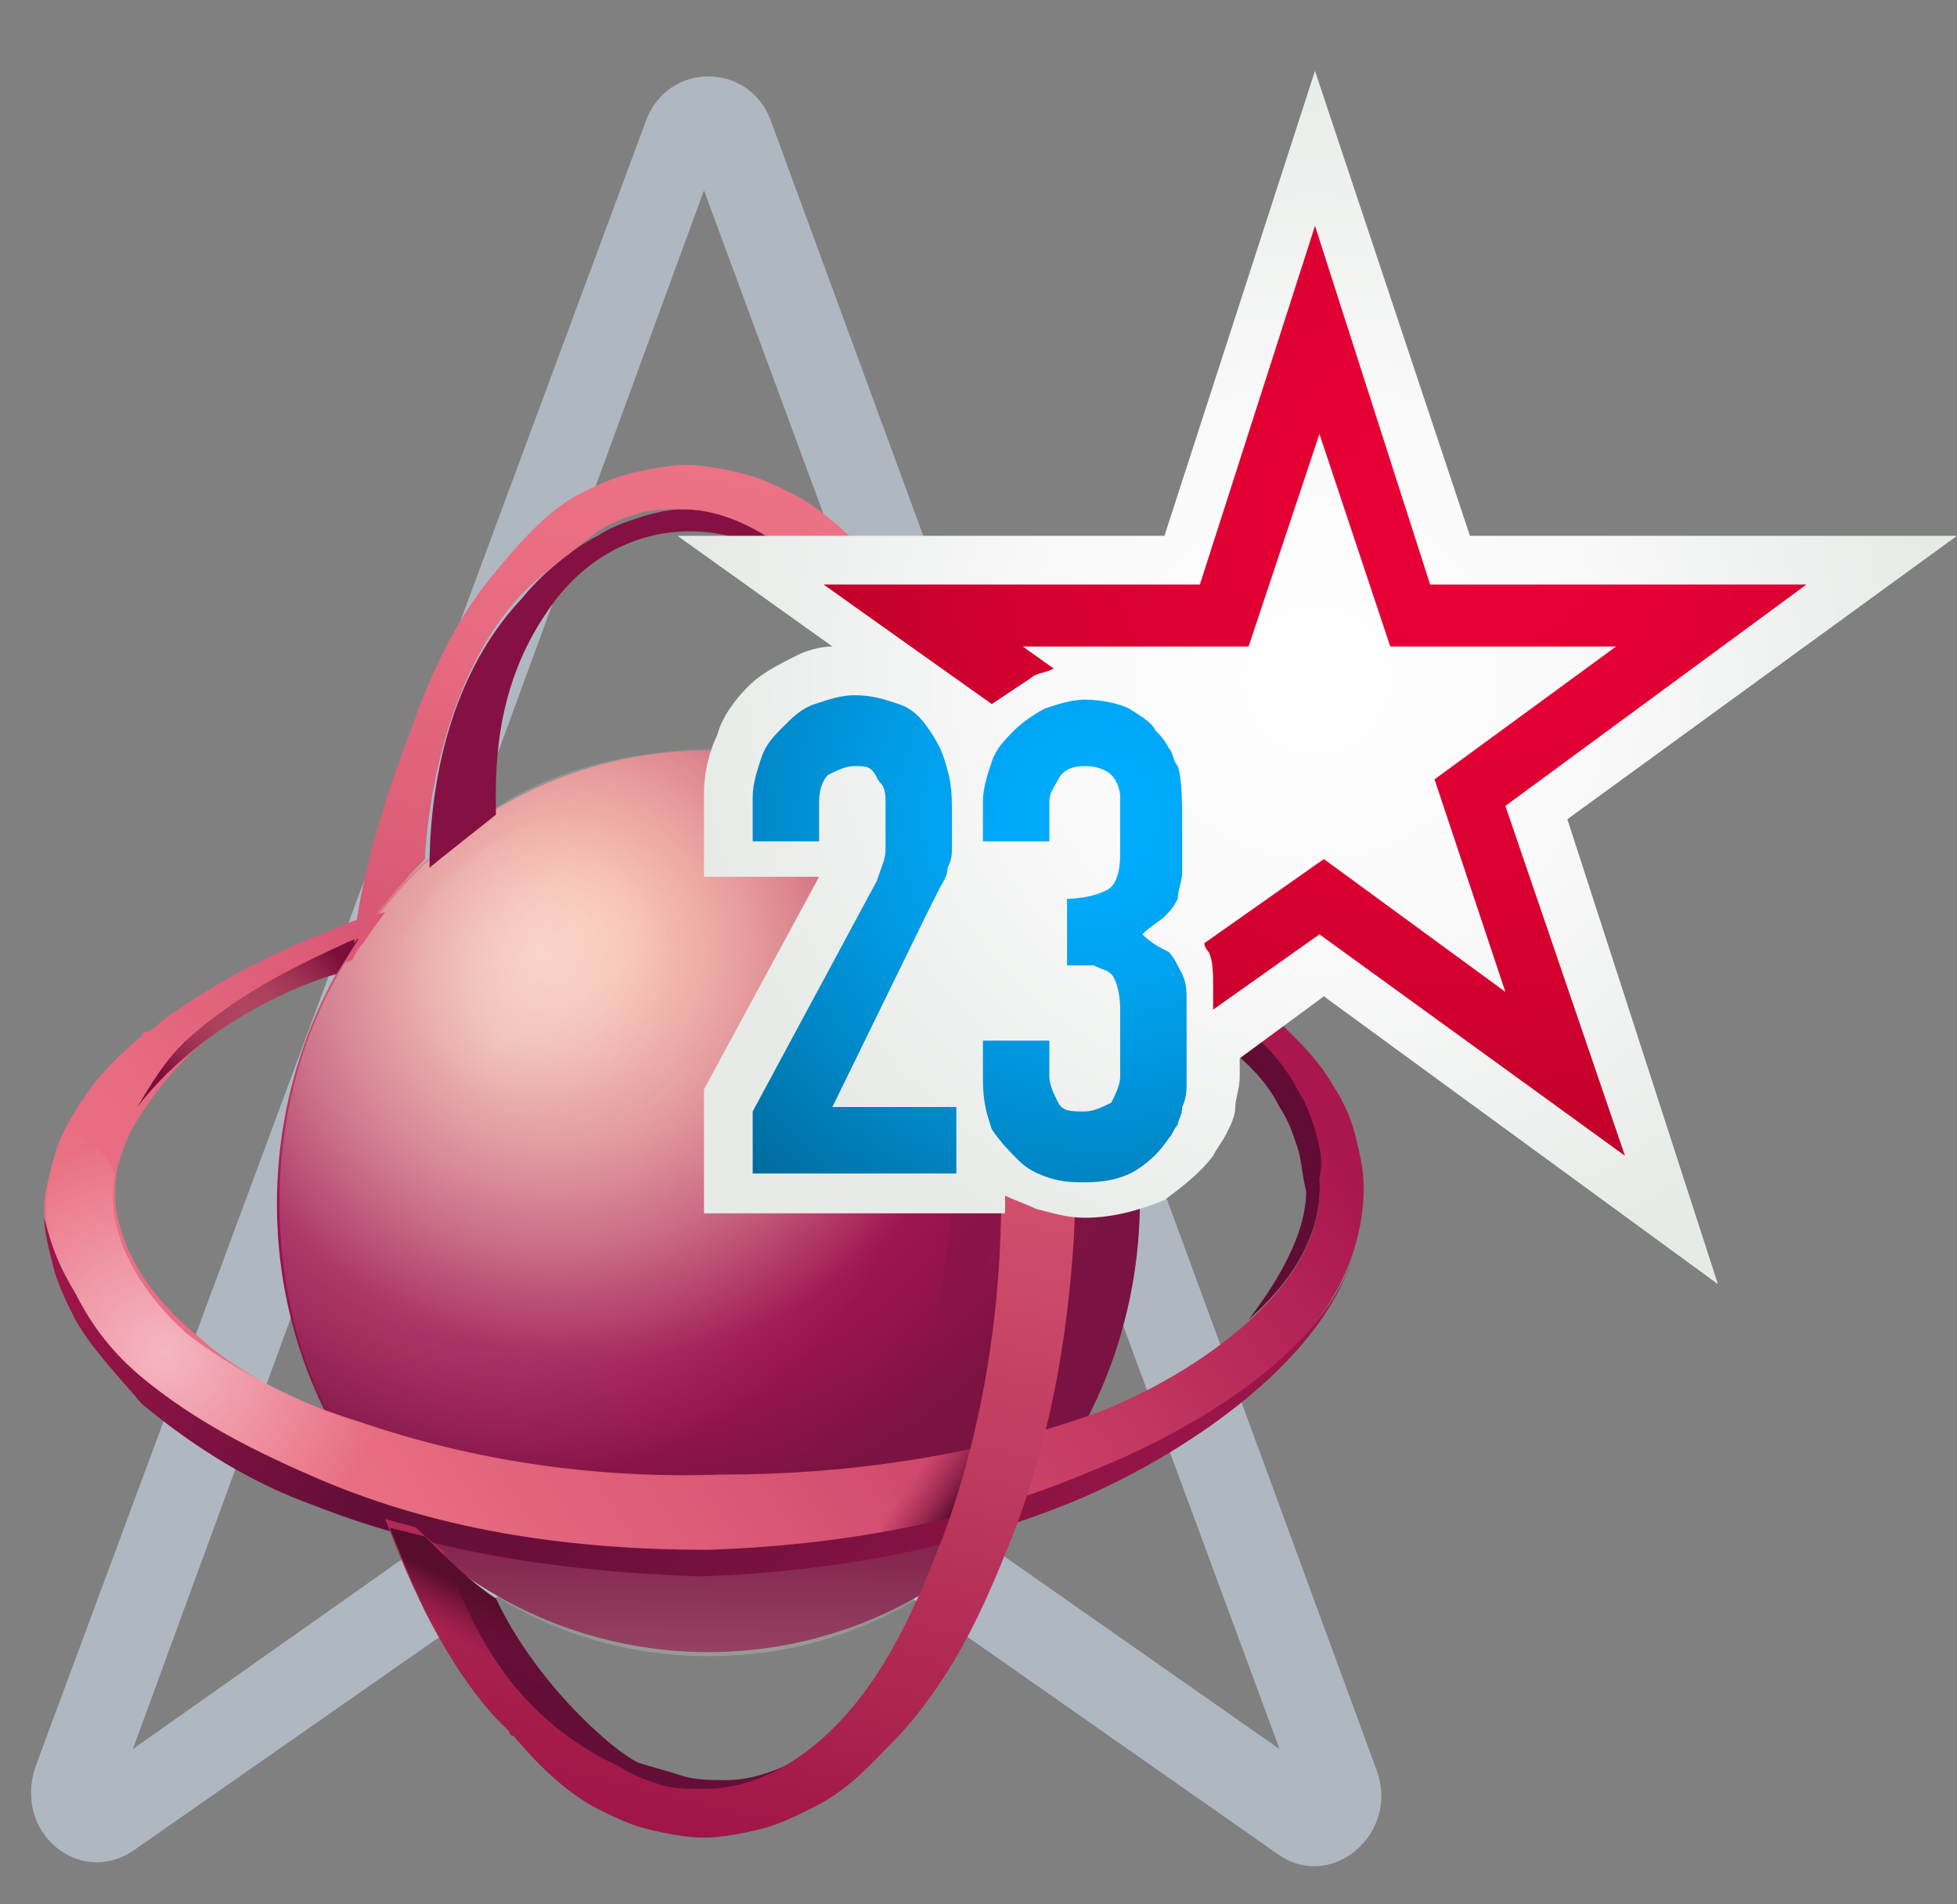 <?xml version="1.0" encoding="utf-8"?>
<!-- Generator: Adobe Illustrator 27.0.0, SVG Export Plug-In . SVG Version: 6.00 Build 0)  -->
<svg version="1.1" id="Слой_1" xmlns="http://www.w3.org/2000/svg" xmlns:xlink="http://www.w3.org/1999/xlink" x="0px" y="0px"
	 viewBox="0 0 44.2 43" style="enable-background:new 0 0 44.2 43;" xml:space="preserve">
<rect x="0" y="0" width="44.2" height="43" fill="#808080" stroke="none"/>
<style type="text/css">
	.st0{fill-rule:evenodd;clip-rule:evenodd;fill:#AFB8C0;}
	.st1{fill:url(#SVGID_1_);}
	
		.st2{opacity:0.7;fill:url(#SVGID_00000101812904077282764340000016711212444188502424_);fill-opacity:0.6;enable-background:new    ;}
	
		.st3{opacity:0.5;fill:url(#SVGID_00000104685829749474871450000005053298449010793128_);fill-opacity:0.5;enable-background:new    ;}
	.st4{fill:#891347;fill-opacity:0.7;}
	.st5{opacity:0.2;fill:url(#SVGID_00000057112446064565328590000015988137991151193512_);enable-background:new    ;}
	.st6{fill:url(#SVGID_00000091737070507967751010000015654441499776172721_);}
	.st7{fill:url(#SVGID_00000053535724633702148370000008892670031599202487_);}
	.st8{opacity:0.81;fill:url(#SVGID_00000005224347993754344310000005944978154821046957_);enable-background:new    ;}
	.st9{opacity:0.5;fill:url(#SVGID_00000012451660485098853090000015962112654935505820_);enable-background:new    ;}
	.st10{fill:url(#SVGID_00000155857160980862122520000015751973842343683000_);}
	.st11{fill:#600C34;}
	.st12{fill:url(#SVGID_00000032612437913430269490000011135504672836045214_);}
	.st13{fill:#630E37;}
	.st14{fill:#841142;}
	.st15{fill:url(#SVGID_00000018203608103274808690000004705602572252680114_);}
	.st16{fill:url(#SVGID_00000181050730255001319520000012740256202780505998_);}
	.st17{fill:url(#SVGID_00000174590342448484180980000002001326047335986615_);}
	.st18{fill:url(#SVGID_00000060718607937820705340000016314392573088732075_);}
	.st19{fill:url(#SVGID_00000059995885358830923050000014398059294868425860_);}
</style>
<path class="st0" d="M15.9,30.4l13,9.1l-13-35.2L3,39.5L15.9,30.4z M15.9,32.8l-12.9,9c-1.2,0.8-2.7-0.4-2.2-1.9L14.6,2.7
	c0.5-1.3,2.3-1.3,2.8,0L31.1,40c0.5,1.4-1,2.7-2.2,1.9L15.9,32.8z"/>
<radialGradient id="SVGID_1_" cx="-238.534" cy="468.168" r="1" gradientTransform="matrix(10.95 -7.399 -7.537 -11.154 6153.811 3478.058)" gradientUnits="userSpaceOnUse">
	<stop  offset="0" style="stop-color:#F7AFA1"/>
	<stop  offset="9.369190e-02" style="stop-color:#F3A89D"/>
	<stop  offset="0.216" style="stop-color:#E89493"/>
	<stop  offset="0.353" style="stop-color:#D87683"/>
	<stop  offset="0.502" style="stop-color:#C24F6F"/>
	<stop  offset="0.659" style="stop-color:#A82458"/>
	<stop  offset="0.723" style="stop-color:#9D134F"/>
	<stop  offset="0.828" style="stop-color:#94134B"/>
	<stop  offset="0.984" style="stop-color:#7D1342"/>
	<stop  offset="1" style="stop-color:#7A1341"/>
</radialGradient>
<path class="st1" d="M24.2,21.6c2.9,4.7,1.6,11.1-2.9,14.1c-4.5,3-10.6,1.7-13.5-3C4.9,28,6.2,21.6,10.7,18.6
	C15.2,15.5,21.3,16.9,24.2,21.6z"/>
<radialGradient id="SVGID_00000114760487087864082720000003724194327838247557_" cx="-197.372" cy="492.483" r="1" gradientTransform="matrix(6.913 7.089 7.264 -7.084 -2201.649 4911.455)" gradientUnits="userSpaceOnUse">
	<stop  offset="0" style="stop-color:#FFFFEB"/>
	<stop  offset="1" style="stop-color:#FFFFF2;stop-opacity:1.000000e-02"/>
</radialGradient>
<path style="opacity:0.7;fill:url(#SVGID_00000114760487087864082720000003724194327838247557_);fill-opacity:0.6;enable-background:new    ;" d="
	M16.2,16.9c-3.1,0.1-4.8,0.9-6.7,2.7c-1.7,1.7-2.8,3.7-3.1,6.2c-0.4,3,0.6,6.3,2.2,7.7c1.2,1,4,1.2,5.6,1.1c4.2-0.1,7-5,7.7-9.5
	c0.4-2.7-0.5-5.1-2.3-6.6C18.4,17.5,17.8,16.9,16.2,16.9z"/>
<radialGradient id="SVGID_00000111869903777650376720000011707215379165604279_" cx="-225.969" cy="370.502" r="1" gradientTransform="matrix(2.987 -1.642 -1.555 -2.829 1263.232 698.701)" gradientUnits="userSpaceOnUse">
	<stop  offset="0" style="stop-color:#FFFFFF"/>
	<stop  offset="1" style="stop-color:#FFFFFF;stop-opacity:1.000000e-02"/>
</radialGradient>
<path style="opacity:0.5;fill:url(#SVGID_00000111869903777650376720000011707215379165604279_);fill-opacity:0.5;enable-background:new    ;" d="
	M15.8,19.2c0.6,1,0.4,3.7-1.5,5c-2,1.3-4.9,0.7-5.5-0.3c-0.6-1,0.1-3.4,2.1-4.7C12.7,17.9,15.1,18.1,15.8,19.2z"/>
<path class="st4" d="M17,17c0,0,6.2,3.1,4.1,12.9c1.5-1,1.7-3.1,1.7-3.1s0.3-8.3-5.7-9.8C17,17,17,17,17,17z"/>
<linearGradient id="SVGID_00000127759075175333668030000004523132724596757154_" gradientUnits="userSpaceOnUse" x1="16.06" y1="119.206" x2="16.091" y2="122.97" gradientTransform="matrix(1 0 0 -1 0 156.51)">
	<stop  offset="0" style="stop-color:#FFFFEB"/>
	<stop  offset="0.211" style="stop-color:#FFFFED;stop-opacity:0.788"/>
	<stop  offset="1" style="stop-color:#FFFFF2;stop-opacity:1.000000e-02"/>
</linearGradient>
<path style="opacity:0.2;fill:url(#SVGID_00000127759075175333668030000004523132724596757154_);enable-background:new    ;" d="
	M22.7,34.6c-1.8,1.7-4,2.8-6.7,2.8c-2.4,0-4.7-0.9-6.5-2.7c-0.1-0.1,2.4,0.9,6.6,0.7C20,35.3,22.9,34.3,22.7,34.6z"/>
<linearGradient id="SVGID_00000075849816883479026150000004198126192053568440_" gradientUnits="userSpaceOnUse" x1="4.512" y1="121.545" x2="26.234" y2="136.302" gradientTransform="matrix(1 0 0 -1 0 156.51)">
	<stop  offset="0" style="stop-color:#EC7285"/>
	<stop  offset="0.18" style="stop-color:#E76B81"/>
	<stop  offset="0.428" style="stop-color:#D95674"/>
	<stop  offset="0.714" style="stop-color:#C33862"/>
	<stop  offset="1" style="stop-color:#AA174E"/>
</linearGradient>
<path style="fill:url(#SVGID_00000075849816883479026150000004198126192053568440_);" d="M30.8,26.8c0-0.4-0.1-0.8-0.2-1.2
	c-0.1-0.4-0.3-0.8-0.5-1.1c-0.4-0.7-1-1.2-1.5-1.7c-1.2-1-2.5-1.6-3.9-2.1c-0.3-0.1-0.7-0.2-1-0.3l0.1,0.5c0.1,0,0.4,0.6,0.4,0.6
	c0.1,0,0.1,0,0.2,0.1c1.3,0.5,2.6,1.1,3.6,2c0.5,0.4,1,0.9,1.3,1.5c0.2,0.3,0.3,0.6,0.4,0.9c0.1,0.3,0.1,0.6,0.1,0.9
	c0,2.5-3.5,4.5-5.3,5.1c-2.6,0.9-5.4,1.3-8.2,1.3c-2.8,0.1-5.6-0.3-8.2-1.2c-1.3-0.4-2.6-1-3.6-1.9c-1-0.8-1.8-1.9-1.9-3.1
	c0-0.3,0-0.6,0.1-0.9c0.1-0.3,0.2-0.6,0.4-0.9c0.3-0.5,0.7-1,1.1-1.4c0,0,0.1-0.1,0.1-0.1c1-0.9,2.2-1.6,3.6-2.1
	c0.1,0,0.1-0.2,0.3-0.4c0.2-0.3,0.5-0.7,0.5-0.7c-0.4,0.1-0.8,0.2-1.2,0.4c-1.3,0.5-2.7,1.2-3.9,2.1c-0.1,0.1-0.2,0.2-0.3,0.2
	c0,0-0.1,0-0.1,0.1c-0.6,0.5-1.1,1-1.5,1.7c-0.2,0.3-0.4,0.7-0.5,1.1C1.1,26.6,1,26.9,1,27.3c0,0.4,0.1,0.9,0.2,1.3
	c0.1,0.4,0.3,0.8,0.5,1.1c0.4,0.7,1,1.3,1.5,1.8c1.2,1,2.5,1.7,3.9,2.2c2.8,1,5.8,1.5,8.7,1.5c2.9-0.1,5.9-0.6,8.7-1.7
	C27.2,32.4,30.8,30.2,30.8,26.8z"/>
<linearGradient id="SVGID_00000167371533262672253990000011868472104779436432_" gradientUnits="userSpaceOnUse" x1="20.679" y1="123.184" x2="21.668" y2="122.488" gradientTransform="matrix(1 0 0 -1 0 156.51)">
	<stop  offset="0" style="stop-color:#841142;stop-opacity:1.000000e-02"/>
	<stop  offset="0.246" style="stop-color:#7E1040;stop-opacity:0.244"/>
	<stop  offset="0.567" style="stop-color:#700F39;stop-opacity:0.561"/>
	<stop  offset="0.927" style="stop-color:#590D2E;stop-opacity:0.918"/>
	<stop  offset="1" style="stop-color:#540C2B;stop-opacity:0.99"/>
</linearGradient>
<path style="fill:url(#SVGID_00000167371533262672253990000011868472104779436432_);" d="M19.9,34.6c0,0-0.1,0.3-0.3,0.6
	c1-0.2,1.9-0.4,1.9-0.4s0.4-0.6,0.5-1.3c0-0.3,1-1.1,1-1.1c-1,0.3-2.7,0.6-3.3,0.7C20.5,33.1,19.9,34.6,19.9,34.6z"/>
<linearGradient id="SVGID_00000045577235727306002710000008854077946165768077_" gradientUnits="userSpaceOnUse" x1="24.788" y1="135.523" x2="24.103" y2="135.194" gradientTransform="matrix(1 0 0 -1 0 156.51)">
	<stop  offset="0" style="stop-color:#8C113A;stop-opacity:1.000000e-02"/>
	<stop  offset="0.241" style="stop-color:#881139;stop-opacity:0.241"/>
	<stop  offset="0.457" style="stop-color:#7E1035;stop-opacity:0.457"/>
	<stop  offset="0.664" style="stop-color:#6E0F30;stop-opacity:0.664"/>
	<stop  offset="0.863" style="stop-color:#580D28;stop-opacity:0.863"/>
	<stop  offset="1" style="stop-color:#470C22"/>
</linearGradient>
<path style="opacity:0.81;fill:url(#SVGID_00000045577235727306002710000008854077946165768077_);enable-background:new    ;" d="
	M23.6,20.4c0,0,0.9,0.2,1.4,0.5c0.1,0-0.5-0.2,0,1.2c-0.2-0.1-0.6-0.2-0.6-0.2s-0.5-0.9-0.7-1C23.6,20.6,23.6,20.4,23.6,20.4z"/>
<radialGradient id="SVGID_00000046312103615064076270000017806173299985686965_" cx="-162.01" cy="470.791" r="1" gradientTransform="matrix(4.154 2.995 2.845 -3.945 -662.672 2373.035)" gradientUnits="userSpaceOnUse">
	<stop  offset="0" style="stop-color:#FFFFFF"/>
	<stop  offset="1" style="stop-color:#FFFFFF;stop-opacity:1.000000e-02"/>
</radialGradient>
<path style="opacity:0.5;fill:url(#SVGID_00000046312103615064076270000017806173299985686965_);enable-background:new    ;" d="
	M9.1,33.7c-0.4,0.6-3.6-0.8-5.9-2.4s-2.5-4.1-1.8-5.5c0.2-0.3,0.7-0.2,1.2,0.7c-0.3,1.4,0.7,2.8,1.6,3.6c1.4,1.1,3.6,2.1,5.3,2.4
	C9.7,32.7,9.3,33.5,9.1,33.7z"/>
<linearGradient id="SVGID_00000008117055845097981790000002538507584535003529_" gradientUnits="userSpaceOnUse" x1="6.843" y1="134.058" x2="26.698" y2="119.27" gradientTransform="matrix(1 0 0 -1 0 156.51)">
	<stop  offset="0" style="stop-color:#9B1549"/>
	<stop  offset="0.317" style="stop-color:#630E37"/>
	<stop  offset="0.474" style="stop-color:#690F39"/>
	<stop  offset="0.681" style="stop-color:#7B113F"/>
	<stop  offset="0.916" style="stop-color:#9B1549"/>
	<stop  offset="1" style="stop-color:#AA174E"/>
</linearGradient>
<path style="fill:url(#SVGID_00000008117055845097981790000002538507584535003529_);" d="M24.7,33.2c-2.8,1.2-5.8,1.7-8.7,1.8
	c-3,0-6-0.4-8.8-1.6c-1.4-0.6-2.8-1.3-4-2.3c-0.6-0.5-1.1-1.1-1.5-1.9c-0.3-0.5-0.5-0.9-0.7-1.7c0-0.2,0,0.1,0,0
	c0,0.3,0.1,0.7,0.2,1.1c0.1,0.4,0.3,0.8,0.5,1.2c0.4,0.7,1,1.3,1.5,1.9c1.2,1,2.5,1.8,3.9,2.3c2.8,1.1,5.8,1.5,8.7,1.6
	c2.9-0.1,5.9-0.6,8.7-1.8c2.5-1.1,5.5-3.2,6.1-5.6C30,30.6,26.7,32.4,24.7,33.2z"/>
<path class="st11" d="M29.7,25.5c-0.1-0.3-0.2-0.6-0.4-0.9c-0.3-0.6-0.8-1.1-1.3-1.5c-1.1-0.9-2.3-1.6-3.7-2c-0.1,0-0.6-0.2-0.7-0.2
	c0.3,0.3,0.7,1,0.7,1c1.3,0.4,2.2,0.8,3.2,1.6c0.6,0.4,1.1,0.9,1.4,1.5c0.2,0.3,0.3,0.6,0.4,0.9c0.1,0.3,0.1,0.6,0.2,1
	c0,1.2-1,2.5-1.3,2.9c0.8-0.7,1.7-1.8,1.6-3.2C29.9,26.2,29.8,25.9,29.7,25.5z"/>
<radialGradient id="SVGID_00000116208646349951202540000011583506232528549022_" cx="-149.209" cy="330.254" r="1" gradientTransform="matrix(2.662 0 0 -2.028 402.72 692.595)" gradientUnits="userSpaceOnUse">
	<stop  offset="0" style="stop-color:#AF4560"/>
	<stop  offset="0.274" style="stop-color:#AC415D"/>
	<stop  offset="0.519" style="stop-color:#A23655"/>
	<stop  offset="0.753" style="stop-color:#922549"/>
	<stop  offset="0.979" style="stop-color:#7C113B"/>
	<stop  offset="1" style="stop-color:#7A0F39"/>
</radialGradient>
<path style="fill:url(#SVGID_00000116208646349951202540000011583506232528549022_);" d="M7.8,21.3c-1.3,0.6-2.5,1.2-3.6,2.2
	c0,0-0.1,0.1-0.1,0.1c-0.4,0.4-0.7,0.9-1,1.4c1.7-2.2,4.4-3,4.5-3l0.5-0.8C8,21.2,7.8,21.3,7.8,21.3z"/>
<path class="st13" d="M16.4,40.2c-0.3,0-0.7,0-1-0.1c-0.3-0.1-0.7-0.2-1-0.3c-0.6-0.3-2.3-1.8-3.2-3.7c-0.7-0.3-1.1-0.8-1.4-1.1
	c-0.1-0.1-0.2-0.1-0.3-0.2c0.4,1.1,1.3,2.8,2.1,3.6c0.5,0.5,1.4,1.3,2.5,1.9c0.3,0.1,0.5,0.4,0.8,0.4c0.3,0.1,0.8,0.2,1.2,0.2
	c1.3-0.1,2.6-1,3.5-2.1l0.2-0.3C18.8,39.3,17.6,40.2,16.4,40.2z"/>
<path class="st14" d="M19,13.7c-0.7-1-2-2.2-3.6-2.2c-0.3,0-0.7,0.1-1,0.2c-0.3,0.1-0.6,0.2-0.9,0.4c-0.6,0.3-1.3,0.9-1.7,1.4
	c-1.8,1.9-2.1,4.6-2.1,6.1c0.1-0.1,1-0.8,1.5-1.2c0-0.8-0.1-2.7,1.1-4.5C13.9,11.4,17,11.4,19,13.7C19,13.7,19,13.7,19,13.7z"/>
<linearGradient id="SVGID_00000139294439358659257520000003818793569659884686_" gradientUnits="userSpaceOnUse" x1="19.426" y1="145.305" x2="12.434" y2="115.433" gradientTransform="matrix(1 0 0 -1 0 156.51)">
	<stop  offset="0" style="stop-color:#EC7285"/>
	<stop  offset="0.177" style="stop-color:#E66A80"/>
	<stop  offset="0.421" style="stop-color:#D65571"/>
	<stop  offset="0.705" style="stop-color:#BC375D"/>
	<stop  offset="1" style="stop-color:#9E1445"/>
</linearGradient>
<path style="fill:url(#SVGID_00000139294439358659257520000003818793569659884686_);" d="M24.3,26.3c-0.1-3.1-0.6-6.2-1.7-9.1
	c-0.6-1.5-1.3-2.9-2.4-4.1c0,0-0.1-0.1-0.1-0.1c-0.1-0.1-0.1-0.2-0.2-0.2c-0.6-0.6-1.2-1.2-1.9-1.6c-0.4-0.2-0.8-0.4-1.2-0.5
	c-0.4-0.1-0.9-0.2-1.3-0.2c-0.4,0-0.9,0.1-1.3,0.2c-0.4,0.1-0.8,0.3-1.2,0.5c-0.7,0.4-1.3,1.1-1.8,1.7c-1,1.2-1.5,2.4-2,3.8
	c-0.4,1-1.1,3.2-1.2,4.6c0.7-1,1.6-1.9,1.6-1.9c0-0.3,0.2-3.9,2.2-6c0.5-0.5,1.2-1,1.7-1.4c0.3-0.2,0.6-0.3,0.9-0.4
	c0.3-0.1,0.7-0.1,1-0.1c1.3,0,2.5,0.9,3.4,1.9l0,0c0.1,0.1,0.2,0.2,0.3,0.3c0.9,1.1,1.6,2.4,2.1,3.8c1,2.7,1.4,5.7,1.4,8.6
	c0.1,2.9-0.3,5.9-1.3,8.6c-0.5,1.3-1.1,2.7-2,3.8c-0.9,1.1-2.1,1.9-3.4,1.9c-0.3,0-0.7,0-1-0.1c-0.3-0.1-0.6-0.2-0.9-0.4
	c-2.8-1.3-3.5-3.7-4-4.9c-0.2-0.1-0.6-0.5-0.6-0.5c-0.3-0.1-0.4-0.1-0.7-0.2c0.6,1.6,1.4,3.3,2.5,4.5c0.1,0.1,0.2,0.2,0.3,0.3
	c0,0,0,0.1,0.1,0.1c0.5,0.6,1.1,1.2,1.8,1.6c0.4,0.2,0.8,0.4,1.2,0.5c0.4,0.1,0.9,0.2,1.3,0.2c0.4,0,0.9-0.1,1.3-0.2
	c0.4-0.1,0.8-0.3,1.2-0.5c0.8-0.4,1.3-1,1.9-1.6c1.1-1.2,1.8-2.6,2.4-4.1C23.8,32.5,24.3,29.4,24.3,26.3z"/>
<linearGradient id="SVGID_00000173871838929876274430000015465673101061922462_" gradientUnits="userSpaceOnUse" x1="10.845" y1="120.463" x2="10.294" y2="119.45" gradientTransform="matrix(1 0 0 -1 0 156.51)">
	<stop  offset="0" style="stop-color:#560C2C;stop-opacity:0.99"/>
	<stop  offset="0.257" style="stop-color:#5C0D2F;stop-opacity:0.736"/>
	<stop  offset="0.616" style="stop-color:#6B0F37;stop-opacity:0.38"/>
	<stop  offset="1" style="stop-color:#841142;stop-opacity:1.000000e-02"/>
</linearGradient>
<path style="fill:url(#SVGID_00000173871838929876274430000015465673101061922462_);" d="M8.8,34.5l0.8,0.2c0.5,0.5,1,1,1.6,1.4
	c0.5,1.1,1.3,2,1.3,2s-2.3-0.5-2.6-1.1C9.6,36.5,8.8,34.5,8.8,34.5z"/>
<g>
	
		<radialGradient id="SVGID_00000020366870838173233260000008669228907151690380_" cx="29.724" cy="15.347" r="14.11" gradientUnits="userSpaceOnUse">
		<stop  offset="0" style="stop-color:#FFFFFF"/>
		<stop  offset="0.408" style="stop-color:#FAFAFA"/>
		<stop  offset="0.92" style="stop-color:#EAEEEB"/>
		<stop  offset="1" style="stop-color:#E7EBE8"/>
	</radialGradient>
	<path style="fill:url(#SVGID_00000020366870838173233260000008669228907151690380_);" d="M44.2,12.1h-11L29.7,1.6l-3.4,10.5h-11
		l3.5,2.5c-0.3,0-0.6,0.1-0.8,0.2c-0.4,0.2-0.8,0.4-1.1,0.7c-0.3,0.3-0.6,0.7-0.7,1.1c-0.2,0.4-0.3,0.9-0.3,1.3v1.9h2.6l-2.6,4.8
		v2.8h6.8v-0.4c0.2,0.1,0.5,0.2,0.7,0.3c0.4,0.1,0.7,0.2,1.1,0.2c0.7,0,1.3-0.2,1.8-0.4c0.4-0.3,0.8-0.6,1.1-1
		c0.1-0.2,0.2-0.3,0.3-0.5c0.1-0.2,0.2-0.4,0.2-0.6c0-0.2,0.1-0.4,0.1-0.7c0-0.1,0-0.2,0-0.4l1.9-1.4l8.9,6.5l-3.4-10.5L44.2,12.1z"
		/>
	
		<radialGradient id="SVGID_00000172419317515452609370000005923256509123197619_" cx="33.285" cy="11.673" r="37.559" gradientUnits="userSpaceOnUse">
		<stop  offset="0" style="stop-color:#E90036"/>
		<stop  offset="0.12" style="stop-color:#E40034"/>
		<stop  offset="0.271" style="stop-color:#D40030"/>
		<stop  offset="0.439" style="stop-color:#BA0028"/>
		<stop  offset="0.619" style="stop-color:#97001E"/>
		<stop  offset="0.808" style="stop-color:#680010"/>
		<stop  offset="1" style="stop-color:#320000"/>
	</radialGradient>
	<path style="fill:url(#SVGID_00000172419317515452609370000005923256509123197619_);" d="M40.8,13.2h-8.5l-2.6-8.1l-2.6,8.1h-8.5
		l3.8,2.7c0,0,0,0,0,0c0.3-0.2,0.6-0.4,0.9-0.6c0.1-0.1,0.3-0.1,0.5-0.2l-0.7-0.5h5.1l1.6-4.8l1.6,4.8h5.1l-4.1,3l1.6,4.8l-4.1-3
		l-2.7,1.9c0,0.1,0.1,0.2,0.1,0.2l0,0l0,0c0.1,0.2,0.1,0.5,0.1,0.8c0,0.2,0,0.3,0,0.5l2.4-1.7l6.9,5L34,18.2L40.8,13.2z"/>
	
		<radialGradient id="SVGID_00000029739966045741751500000011110532487113916585_" cx="24.819" cy="18.43" r="19.883" gradientUnits="userSpaceOnUse">
		<stop  offset="0" style="stop-color:#00ADFF"/>
		<stop  offset="9.850405e-02" style="stop-color:#00A9FA"/>
		<stop  offset="0.222" style="stop-color:#009FEA"/>
		<stop  offset="0.36" style="stop-color:#008DD0"/>
		<stop  offset="0.507" style="stop-color:#0075AC"/>
		<stop  offset="0.663" style="stop-color:#00567E"/>
		<stop  offset="0.825" style="stop-color:#002F46"/>
		<stop  offset="0.989" style="stop-color:#000305"/>
		<stop  offset="1" style="stop-color:#000000"/>
	</radialGradient>
	<path style="fill:url(#SVGID_00000029739966045741751500000011110532487113916585_);" d="M17,26.5v-1.4l2.8-5.2
		c0.1-0.3,0.2-0.5,0.2-0.7c0-0.2,0-0.4,0-0.7c0-0.1,0-0.3,0-0.4c0-0.1,0-0.3-0.1-0.4c-0.1-0.1-0.1-0.2-0.2-0.3
		c-0.1-0.1-0.2-0.1-0.4-0.1c-0.2,0-0.4,0.1-0.6,0.2c-0.1,0.1-0.2,0.3-0.2,0.6v0.9H17V18c0-0.3,0.1-0.6,0.2-0.9
		c0.1-0.3,0.3-0.5,0.5-0.7c0.2-0.2,0.4-0.4,0.7-0.5c0.3-0.1,0.6-0.2,0.9-0.2c0.4,0,0.7,0.1,1,0.2c0.3,0.1,0.5,0.3,0.7,0.6
		c0.2,0.3,0.3,0.5,0.4,0.9c0.1,0.3,0.1,0.7,0.1,1c0,0.3,0,0.5,0,0.7c0,0.2,0,0.3-0.1,0.5c0,0.2-0.1,0.3-0.2,0.5
		c-0.1,0.2-0.2,0.4-0.3,0.6L18.8,25h2.8v1.5H17z M24,20.3c0.5,0,0.8-0.1,1-0.2c0.2-0.1,0.3-0.4,0.3-0.8V18c0-0.2-0.1-0.4-0.2-0.5
		c-0.1-0.1-0.3-0.2-0.6-0.2c-0.3,0-0.5,0.1-0.6,0.3c-0.1,0.2-0.2,0.3-0.2,0.5v0.9h-1.5v-0.9c0-0.3,0.1-0.6,0.2-0.9
		c0.1-0.3,0.3-0.5,0.5-0.7c0.2-0.2,0.5-0.4,0.7-0.5c0.3-0.1,0.6-0.2,0.9-0.2c0.4,0,0.8,0.1,1,0.2c0.3,0.2,0.5,0.3,0.6,0.5
		c0.1,0.1,0.2,0.2,0.3,0.4c0.1,0.1,0.1,0.3,0.2,0.4c0.1,0.3,0.1,0.8,0.1,1.5c0,0.4,0,0.7,0,0.9c0,0.2-0.1,0.4-0.1,0.6
		c-0.1,0.2-0.2,0.3-0.3,0.4c-0.1,0.1-0.3,0.2-0.5,0.4c0.2,0.2,0.4,0.3,0.6,0.4c0.1,0.1,0.2,0.3,0.3,0.5c0.1,0.2,0.1,0.4,0.1,0.6
		c0,0.2,0,0.6,0,0.9c0,0.4,0,0.6,0,0.9c0,0.2,0,0.4-0.1,0.6c0,0.2-0.1,0.3-0.1,0.4c-0.1,0.1-0.1,0.2-0.2,0.3
		c-0.2,0.3-0.4,0.5-0.7,0.7c-0.3,0.2-0.7,0.3-1.2,0.3c-0.2,0-0.5,0-0.8-0.1c-0.3-0.1-0.5-0.2-0.7-0.4c-0.2-0.2-0.4-0.4-0.6-0.7
		c-0.1-0.3-0.2-0.6-0.2-1.1v-0.9h1.5v0.8c0,0.2,0.1,0.4,0.2,0.6c0.1,0.2,0.3,0.2,0.6,0.2c0.2,0,0.4-0.1,0.6-0.2
		c0.1-0.2,0.2-0.4,0.2-0.6v-1.5c0-0.4-0.1-0.7-0.2-0.8c-0.1-0.1-0.2-0.1-0.4-0.2c-0.2,0-0.4,0-0.6,0V20.3z"/>
</g>
</svg>
